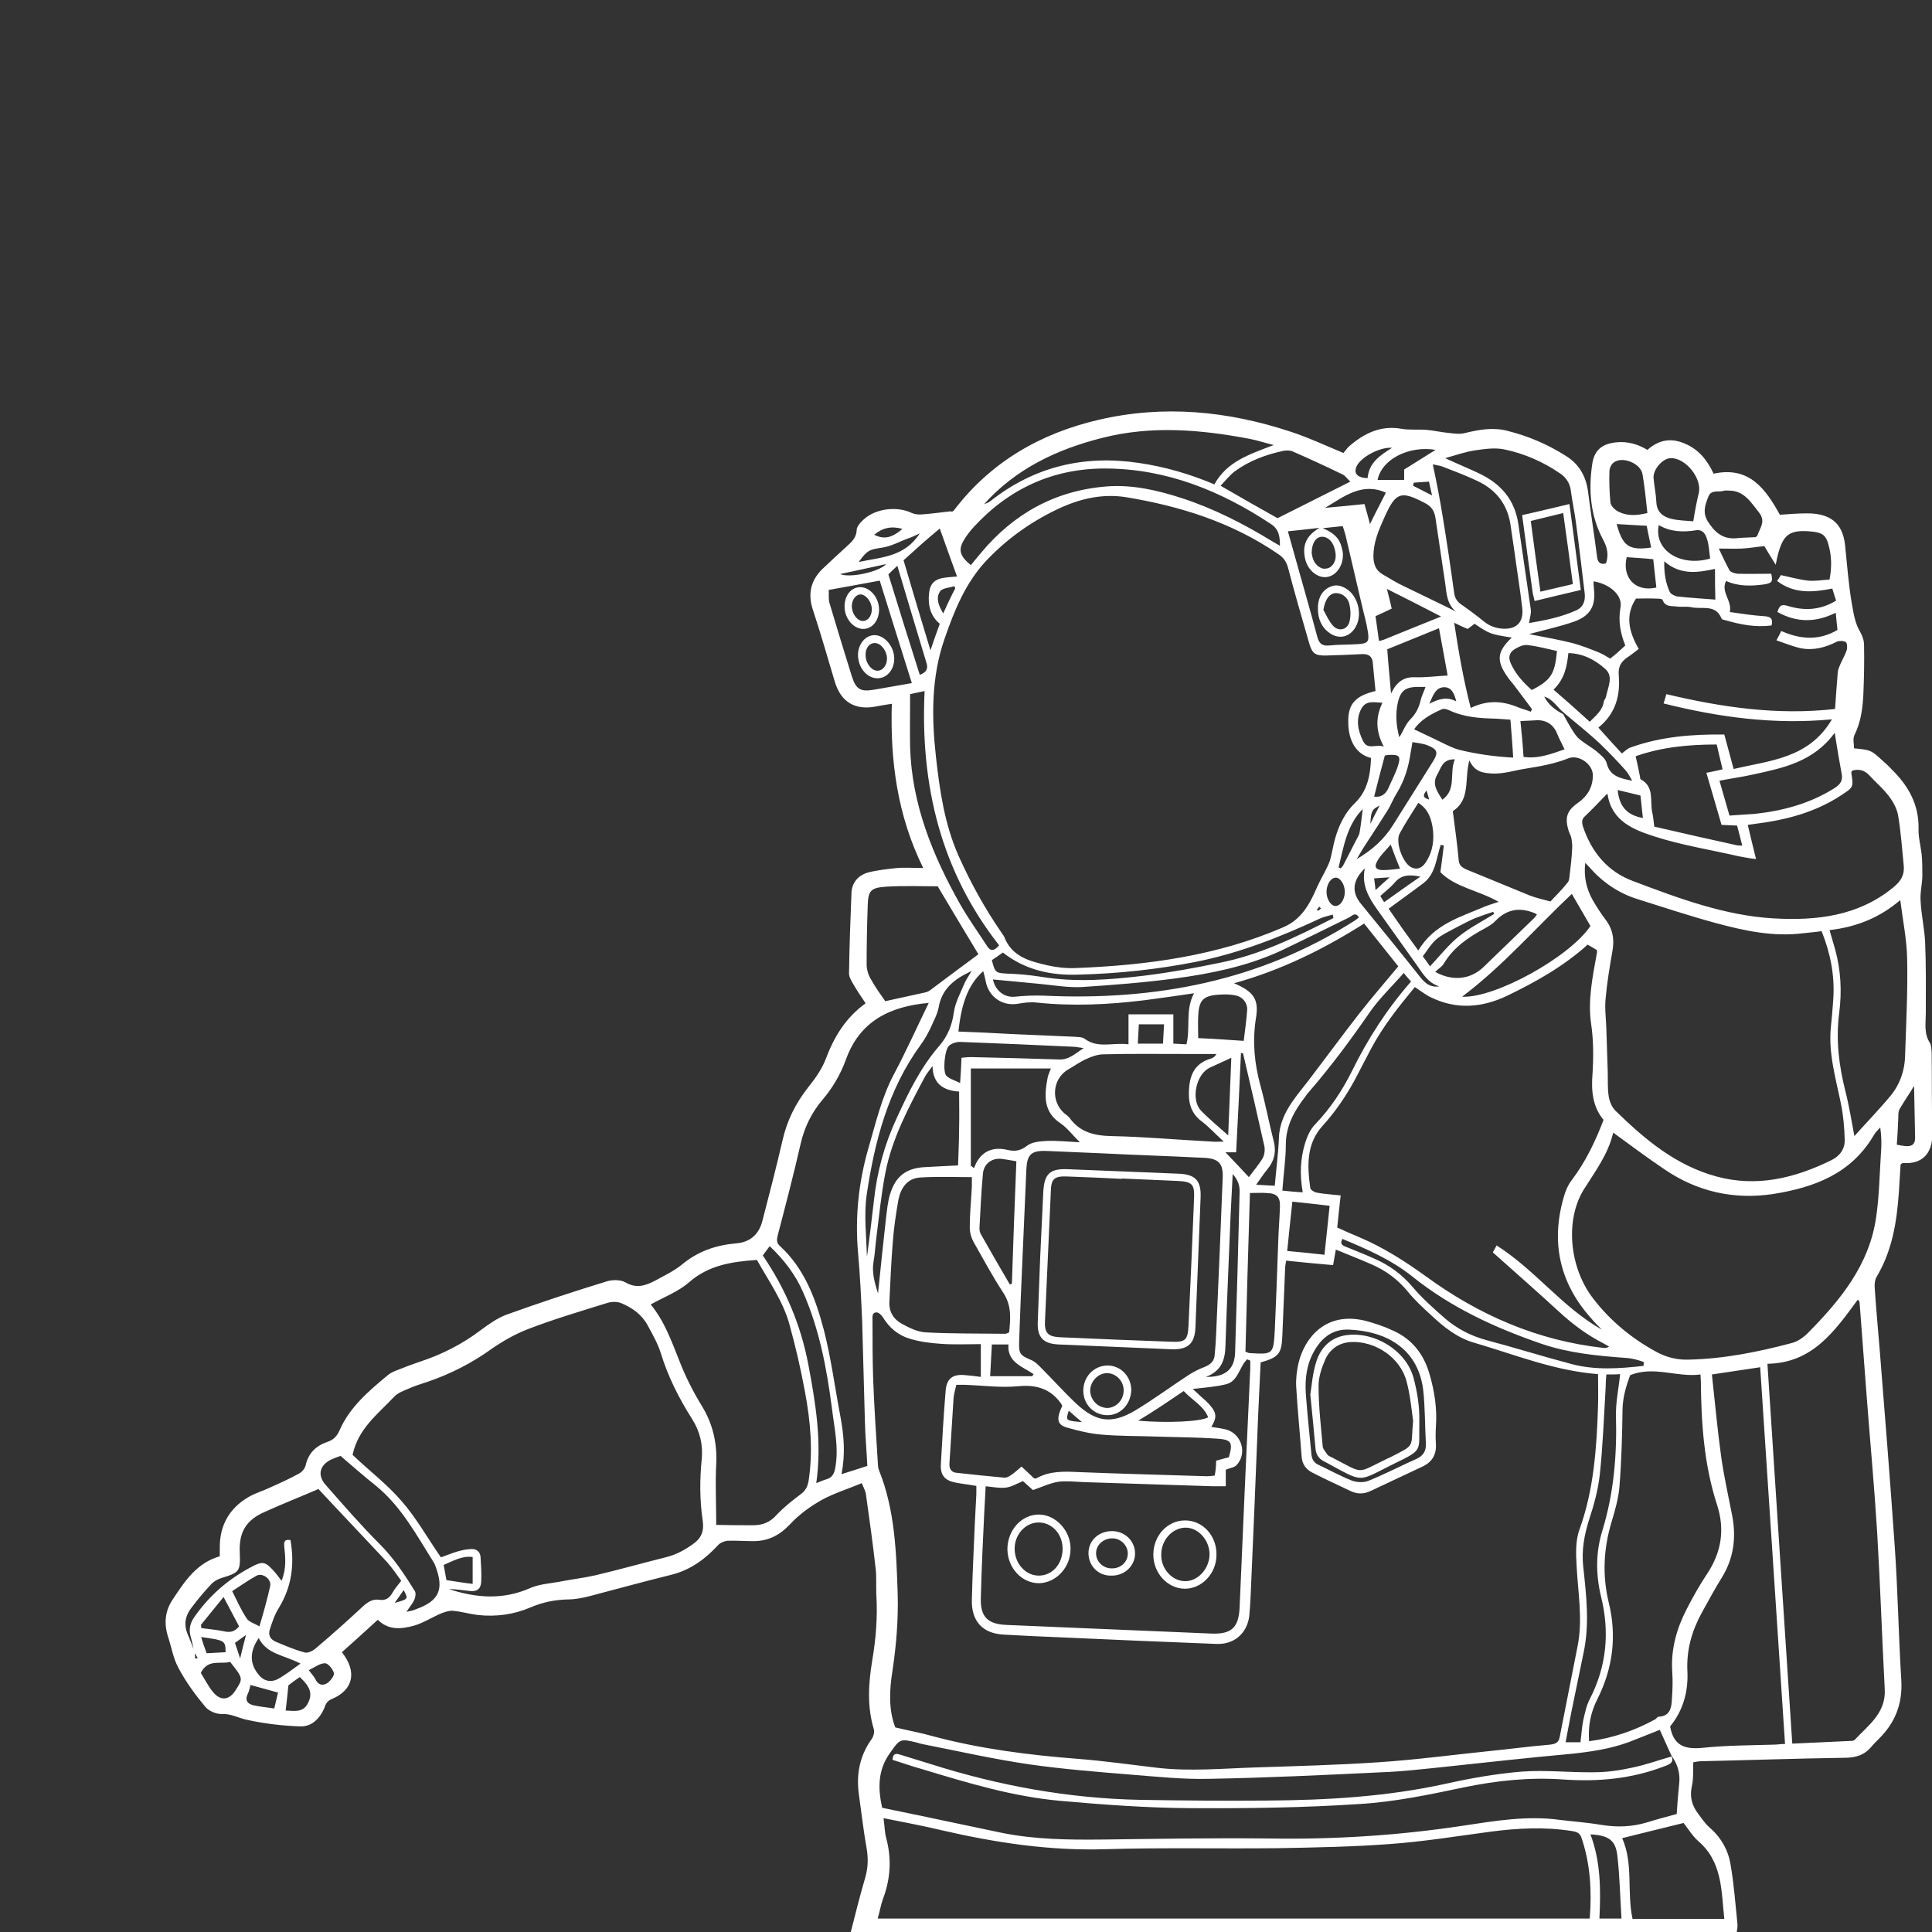 <?xml version="1.0" encoding="utf-8"?>
<!-- Generator: Adobe Illustrator 19.0.0, SVG Export Plug-In . SVG Version: 6.00 Build 0)  -->
<svg version="1.1" xmlns="http://www.w3.org/2000/svg" xmlns:xlink="http://www.w3.org/1999/xlink" x="0px" y="0px"
	 viewBox="0 0 560 560" style="enable-background:new 0 0 560 560;" xml:space="preserve">
<rect x="0" y="0" width="560" height="560" fill="#333333" stroke="none"/>
<style type="text/css">
	.st0{display:none;}
	.st1{display:inline;fill:#AA9F9F;stroke:#000000;stroke-miterlimit:10;}
	.st2{display:inline;fill:#D8D8D8;}
	.st3{fill:#FFFFFF;}
</style>
<g id="Ebene_2_1_" class="st0">
	<rect x="-54" y="-13" class="st1" width="684" height="631"/>
</g>
<g id="Ebene_1">
	<g id="Ebene_1_1_" class="st0">
		<rect id="XMLID_1_" x="-3" y="-4.3" class="st2" width="572.2" height="600.6"/>
	</g>
	<g id="Ebene_2">
		<g id="XMLID_5_">
			<path id="XMLID_375_" class="st3" d="M247.3,285.2c-0.6-1-1.3-2.2-1.2-3.3c0.1-7.7,0.4-15.3,0.7-23c0.1-3.1,2-5.2,4.8-6
				c2.7-0.7,5.6-1,8.4-1.3c2.3-0.2,4.7,0,7.6,0c-7.5-15.2-9.6-31-9.1-47.6c-1.9,0.3-3.3,0.5-4.7,0.8c-6,1.1-10-1.3-11.8-7.1
				c-2.1-7-4.1-14.1-6.4-21c-1.5-4.6-0.6-8.4,2.7-11.7c2.3-2.2,4.6-4.3,7-6.5c1.4-1.3,2.9-2.5,3-4.8c0-1,1-2.2,1.9-3
				c3.4-3.3,9.8-4.1,14.1-2c0.9,0.4,2,0.5,3,0.4c2.8-0.2,5.5-0.6,8.3-0.9c0.4,0.3,0.7-0.1,1-0.4c10.6-13.9,25-22.2,41.8-26.1
				c18.8-4.4,37.4-2.6,55.6,3.4c5.2,1.7,10.1,4,15.4,6.2c0.5-0.6,1-1.3,1.6-1.9c4.4-3.8,9.2-6.2,15.3-5.1c2.3,0.4,4.8,0.1,7.2,0.3
				c2.2,0.2,4.3,0.7,6.5,0.9c1.6,0.2,3.3,0.4,4.7,0c4.1-1,8.2-1.7,12.3-0.6c6,1.5,11.6,3.9,16.8,7.2c3.9,2.4,5.9,5.9,6.5,10.4
				c0.8,6.3,1.8,12.5,2.6,18.8c0.2,1.9,1.1,2.4,2.6,2c0.9-2.6,0.3-4.8-0.9-7c-3.6-6.8-4.2-14.2-3.1-21.7c0.6-4.2,2.9-6,7.1-6.4
				c3.1-0.3,6.1,0.5,8.9,2.2c3.3-2.9,6.8-3.6,10.9-1.8c4,1.7,6.4,4.7,8.3,8.7c10.5-2.3,15.2,4.7,19.2,11.9c2.9-0.2,5.4-0.4,7.9-0.4
				c6.6,0,10.3,2.7,11,9.2c0.6,5.7,1,11.5,2,17.2c0.5,2.8,0.9,5.5,2.4,8c0.6,1.1,1.1,2.4,1.1,3.7c0.1,4.8,0,9.6-0.2,14.4
				c-0.2,4-0.7,8-2.6,11.8c-0.5,1.1-0.1,2.6-0.1,3.8c4.9,0.5,4.9,0.5,8.3,3.6c0.9,0.8,1.8,1.6,2.6,2.5c4.8,4.7,7.9,10.1,7.8,17.1
				c-0.1,2.5,0.6,5,0.9,7.5c0.2,2.2,0.2,4.4,0.2,6.5c-0.1,2.4-0.7,4.8-0.5,7.2c0.2,3.9,1.1,7.8,1.3,11.7c0.3,6.9,0.2,13.8,0.2,20.7
				c0,2.9-0.6,5.9,1.2,8.6c0.4,0.7,0.4,1.7,0.5,2.6c0.1,7.9,0,15.8,0.2,23.6c0.1,6.3-3.4,9-8.5,8.6c-0.2,0-0.4,0.2-0.7,0.4
				c-0.2,2.6-0.3,5.3-0.5,8c-0.6,8.6-1.9,16.9-6.4,24.5c-0.6,0.9-0.7,2.3-0.6,3.4c0.4,6.2,1,12.4,1.5,18.6c1.5,18.8,3,37.5,4.3,56.3
				c0.9,12.9,1.1,25.8,1.9,38.7c0.4,6.9-1.8,12.4-6.6,17.1c-0.7,0.7-1.4,1.4-2,2.1c-2,2.5-4.6,3.3-7.8,3.3
				c-13.9,0.2-27.8,0.7-41.7,1c-0.7,0-1.5,0.2-2.2,0.3c-0.1,2.4,0.1,4.7-0.4,6.9c-0.7,3.1,0,5.6,1.8,8c1,1.3,1.9,2.7,3.1,3.8
				c3.4,2.9,5.6,6.6,6.3,10.9c1,5.7,1.4,11.5,2,17.2c0.1,0.8-0.1,1.7-0.2,2.4c-85.7,0-171.1,0-256.8,0c1.4-5.5,2.7-10.7,4.2-15.8
				c0.8-2.8,0.9-5.5,0.4-8.4c-0.9-5.1-1.5-10.2-2.2-15.3c-0.9-6,0.1-11.5,3.7-16.5c0.5-0.7,0.8-1.9,0.6-2.7
				c-2-6.6-1.6-13.2-0.5-19.9c1.1-6.4,1.6-12.8,1.2-19.3c-0.1-2.5,0.1-5.1-0.2-7.5c-0.8-7.2-1.8-14.3-2.8-21.4c-0.1-1-0.7-2-1.2-3.3
				c-4.1,1.7-8,2.9-11.5,4.8c-3.4,1.9-6.7,4.3-9.3,7.1c-3.1,3.3-6.5,5-11,4.9c-2.4,0-4.8-0.2-7.2-0.1c-0.9,0.1-2.1,0.6-2.7,1.3
				c-3.7,4-7.9,7.1-13.3,8.5c-8.1,2-16.1,4.2-24.1,6.3c-2,0.5-4.1,0.9-6.1,0.9c-3.8,0.1-7.3,0.8-10.8,2.3
				c-4.9,2.1-10.1,2.8-15.4,2.2c-2.4-0.3-4.7-1-7.1-1.2c-1.1-0.1-2.2,0.3-3.3,0.7c-2.7,1.1-5.2,2.8-8,3.6c-3.6,1-7.4,1.4-10.5-1.7
				c-3.5,3.2-6.9,6.3-10.4,9.4c4.5,5.7,3.3,11-3,13.6c-1.4,0.6-1.7,1.5-2.1,2.6c-1.4,3.2-3.8,5.5-7.2,5.3
				c-5.1-0.2-10.2-0.8-15.2-1.9c-2.4-0.5-4.6-1.8-7.3-1.7c-1.6,0.1-3.9-0.9-4.9-2.2c-2.9-3.5-5.6-7.2-7.7-11.2c-1.5-2.7-2-6-3-9
				c-1.2-3.8-0.9-7.4,1.3-10.7c3.5-5.3,7-10.7,13.7-12.6c0-1,0-1.8,0-2.7c0-6.3,2.8-11.2,8.2-14.4c2-1.2,4.2-1.8,6.3-2.8
				c2.9-1.3,5.8-2.6,8.5-4.1c0.9-0.5,1.7-1.5,1.9-2.4c0.8-3.6,3.1-5.7,6.4-6.8c1.8-0.6,2.8-1.8,3.5-3.5c3-6.7,8.5-11.3,13.9-15.8
				c1.2-1,2.9-1.5,4.4-2.1c1.6-0.7,3.3-1.2,4.9-1.8c6.4-2.1,12.3-5.1,17.7-9.2c2.3-1.7,4.7-3.4,7.3-4.4c9.7-3.5,19.4-6.7,29.2-9.7
				c1.6-0.5,4-0.5,5.4,0.3c3.2,1.9,5.9,0.9,8.6-0.5c2.7-1.5,5.5-2.8,7.8-4.7c4.6-3.8,9.8-5.6,15.6-6.1c4.1-0.3,6.7-2.6,7.7-6.6
				c2-7.7,4-15.4,5.8-23.2c1.3-5.8,3.8-10.8,7.5-15.5c2-2.5,4-5.3,5.1-8.3c2.4-6.3,5.7-11.8,11.5-16
				C249.6,288.9,248.4,287.1,247.3,285.2z M282.8,148.3c0.2-0.3,0.5-0.5,0.7-0.8c0.2-0.2,0.5-0.4,0.7-0.5c0.2-0.2,0.4-0.5,0.6-0.7
				c0.7-0.3,1.6-0.5,2.2-1c12.8-10.1,27.2-13.5,43.2-11.1c7.5,1.1,14.7,3.2,21.8,6.2c3.6-6.6,10.1-8.7,17.2-11.4
				c-2.8-0.7-4.9-1.4-7-1.8c-14.2-2.7-28.5-3.9-42.6-0.3c-13.2,3.3-25.3,9-34.6,19.5c-0.2,0.2-0.4,0.5-0.6,0.7s-0.5,0.4-0.7,0.5
				C283.3,147.9,283.1,148.2,282.8,148.3C282.8,148.4,282.8,148.4,282.8,148.3z M423.8,177.9c-0.5-0.2-1-0.3-1.6-0.5
				c-2.8-2.1-2.9-5.3-3.3-8.3c-0.9-6.3-1.9-12.5-2.8-18.8c-0.3-2.1-1.1-3.5-3.1-4.5c-6.9-3.6-8.4-3.2-11.6,3.9
				c-1.7,3.8-3.4,7.5-3.3,11.9c0.1,2.2,0.8,3.8,2.7,4.9c2.1,1.2,4.1,2.5,6.3,3.5c5.1,2.5,10.2,4.9,15.2,7.4
				C422.7,177.5,423.2,177.7,423.8,177.9C423.7,177.8,423.7,177.9,423.8,177.9z M414.6,232.4c-0.1-0.2-0.2-0.3-0.3-0.5
				c-0.2-0.8-0.5-1.6-0.8-2.8c-1.7,2.1-0.2,2.3,0.9,2.7C414.5,232.1,414.5,232.2,414.6,232.4z M388,251.4c0.2,0.1,0.4,0.2,0.6,0.3
				c0.3-0.3,0.6-0.6,0.8-1c1.2-2.4,2.5-4.8,3.7-7.2c0.4-0.8,0.9-1.5,1-2.3c0.4-2.2,0.6-4.5,0.9-6.7c0.1,0,0.1-0.1,0.2-0.1h-0.1
				C390.4,239.1,389.5,245.3,388,251.4z M64.7,472.8c1.7,0.4,3.2,0.4,4.6-1.4c-1.4-2.6-2.8-5.3-4.5-8.5c-2.3,2.8-4.4,5.4-6.5,8
				c-0.1,0.2,0,0.6,0.1,0.9c-0.1,0-0.1,0.1-0.2,0.1h0.1C60.5,472.2,62.7,472.4,64.7,472.8z M447.6,201.9c1.2,2.4,3.2,3.9,5.5,5.1
				c0.9,1.6,1.7,3.2,2.7,4.7c0.6,1,1.3,2,2.2,2.7c1.5,1.2,3.3,2.2,4.8,3.4c1.1,1,2.6,2.1,2.9,3.4c0.9,3.8,3.9,4.4,7.4,5.1
				c-0.6-1-1.1-2.1-1.9-3c-2.4-2.7-4.9-5.3-7.5-7.8c-3.3-3.1-6.9-5.9-10.4-8.9C451.4,205.1,450.2,202.7,447.6,201.9z M550.6,321.5
				c-0.5,0.9-0.3,2.1-0.4,3.2c-0.1,2.3-0.2,4.6-0.4,7.1c0.9,0.2,1.7,0.3,2.5,0.4c1.9,0.2,2.9-0.6,2.8-2.6c-0.1-5-0.2-10-0.3-15
				l0.1-0.1v0.1C553.5,317,551.9,319.2,550.6,321.5z M403.8,239.1c3.8-6.1,7.7-12.2,11.5-18.3c1.7-2.7,1.4-3.6-1.6-4.8
				c-1.3-0.5-2.7-0.6-4.3-0.9c-0.2,1.2-0.3,2-0.5,2.9c-0.6,4.3-1.8,8.3-4.1,12c-1,1.6-1.6,3.3-2.6,4.9c-2,3.2-4.1,6.4-6.2,9.6
				c-1,1.5-1.9,3.1-2.8,4.6c-0.2,0.1-0.3,0.2-0.5,0.3c0.1-0.1,0.3-0.2,0.4-0.3C397.6,246.5,401.2,243.3,403.8,239.1z M465.5,202
				c0.5-2.7,2.3-5.9-0.2-8.1c-2.9-2.6-6.4-4.5-10.7-4.6c-0.4,3.9-1.1,7.5-4.3,10.6c3.6,3.1,7,6.1,10.5,9.3c1.9-1.9,3.8-3.4,4.1-6
				v0.1C465.1,202.7,465.4,202.4,465.5,202z M272.1,291.9c-0.4,2.1-1.5,4.1-2.4,6.1c-0.8,1.7-1.7,3.3-2.8,4.8
				c-9.5,13-13.4,28.1-15.7,43.6c-0.8,5.8-0.1,11.9,0.1,17.9c0.7-5.4,1.4-10.8,2-16.2c0.9-8.5,3.1-16.5,6.7-24.2
				c3.4-7.4,6.9-14.6,12.3-20.8c2.4-2.8,3.7-6,4.2-9.8c0.4-2.7,1.8-5.3,2.9-7.9c0.5-1.2,1.2-2.3,1.9-3.4c0.1-0.2,0.2-0.4,0.4-0.6
				c-0.2,0.1-0.4,0.2-0.6,0.3C276.5,283.9,273,286.7,272.1,291.9z M56.6,480.8c0.2-0.1,0.5-0.1,0.7-0.2c-0.3-0.6-0.7-1.1-1-1.7
				c-0.3-1.5-0.6-3-1-4.4c-0.6-2-0.3-3.8,0.9-5.6c4.2-6.1,9.5-10.8,15.9-14.3c4.2-2.3,4.7-2.2,7.9,1.5c0.5,0.6,0.9,1.2,1.6,2.1
				c1.5-3.6,1.1-6.8,0.8-9.9c-0.1-1.3-0.1-2.2,1.8-1.9c1.2,7,0.4,13.5-3.4,19.7c-1.2,1.9-1.9,4.1-2.6,6.2c-0.5,1.6,0.1,2.8,1.6,3.5
				c2.8,1.2,5.6,2.4,8.6,3.2c0.9,0.2,2.3-0.5,3.1-1.2c4.6-3.9,9.1-7.9,13.5-12c1.4-1.3,2.9-2.4,4.9-2.1c1.9,0.3,3-0.5,3.9-2.1
				c0.6-1.1,1.5-2.1,2.5-3.4c-1.3-1.8-2.6-3.7-4.1-5.4c-6.7-7.2-13.5-14.3-19.9-21.2c-5.1,2.2-10.4,4.3-15.5,6.6
				c-5.5,2.4-7.6,5.9-7.3,11.9c0.2,5.3-0.1,5.7-5,7.2c-1.1,0.3-2.3,0.9-3.1,1.7c-2.1,2.2-4.1,4.6-5.9,7c-1.8,2.3-2.3,4.9-1.1,7.7
				c0.7,1.6,1.3,3.3,2,5C56.5,479.5,56.5,480.2,56.6,480.8z M484.6,509.1c-1.2-2.5-2.3-5.1-3.5-7.7c-3.3,1.3-6.2,2.5-9.1,3.6
				c-5.5,2-11.2,2.8-17,3.4c-12.3,1.1-24.6,2.5-36.9,3.8c-5.9,0.6-11.8,1.3-17.6,1.5c-16.6,0.8-33.2,1.6-49.9,1.9
				c-7.5,0.2-15.1-0.6-22.6-1.2c-9.9-0.8-19.9-1.6-29.7-3c-10.3-1.5-20.4-3.8-30.6-5.8c-0.6-0.1-1.3-0.3-1.9-0.5
				c-5-1.2-4.9-1.1-7.9,3.1c-3.4,4.8-3.5,10-2.2,15.8c3.8,0.8,7.7,1.6,11.6,2.4c7.6,1.6,15.2,3.2,22.8,4.8c9.7,2,19.6,2.1,29.4,2
				c16.2-0.2,32.4-0.5,48.6-0.3c18.8,0.3,37.4-0.9,55.9-3.7c9.3-1.4,18.6-3,28.1-1.7c4.1,0.5,8.3,0.8,12.4,1.5
				c4.4,0.7,8.7,0.5,13-0.8c2.9-0.9,5.9-1.7,8.5-2.4c0.2-3,0.4-5.8,0.7-8.6c0.4-3.1-0.4-5.8-2.2-8.3L484.6,509.1z M427.3,389.2
				c-4.9-1.4-8.9-4.6-12.6-8.1c-2.3-2.1-4.7-4.3-6.7-6.8c-2.9-3.5-6.3-6-10.4-7.8c-3.4-1.5-6.8-2.8-10.4-4.3
				c-0.3,1.6-0.5,2.9-0.8,4.5c-4.5-0.4-9-0.8-13.6-1.3c-0.1,0.8-0.3,1.5-0.3,2.2c-0.3,6.5-0.5,12.9-0.8,19.4c-0.2,5.4-1,6.4-6.3,7.9
				c-0.2,4.9-0.5,9.9-0.7,14.9c-0.7,17.6-1.4,35.2-2.2,52.8c-0.1,2-0.2,3.9-0.4,5.9c-0.7,5-4.4,8.2-9.5,8c-15-0.6-30-1.2-44.9-1.9
				c-5.6-0.2-11.1-0.5-16.7-0.8c-6.2-0.3-9.5-3.9-9.3-10.2c0.1-4.6,0.3-9.2,0.5-13.8c0.2-5.6,0.5-11.1,0.8-16.7c0-0.7,0-1.5,0-2.4
				c-2.2-0.4-4.2-0.6-6.2-1c-2.9-0.6-4.2-2.1-4.1-5c0.4-7.2,0.8-14.4,1.4-21.6c0.3-3.6,2.1-4.9,5.8-4.5c1.4,0.1,2.8,0.3,4.4,0.5
				c0-3.2,0-6.1,0-9.5c-3.9,0-7.9,0.2-11.7-0.1c-3-0.2-6.1-0.6-9-1.5c-3.3-1-5.9-3.2-7.7-6.2c-0.4-0.6-1.2-1.4-1.8-1.4
				c-1.4,0-1.2,1.3-1.2,2.2c0,5.8,0,11.6,0.2,17.4c0.3,7.8,0.8,15.5,1.3,23.3c0.1,1,0,2,0.4,2.9c4.6,11.5,5,23.6,5.4,35.8
				c0.2,7.5-0.4,14.8-1.5,22.2c-0.9,5.6-1.2,11.3,0.8,16.5c3.7,0.9,7.2,1.5,10.7,2.5c13.8,3.7,27.9,5.5,42.1,6.6
				c7.7,0.6,15.4,1.7,23.1,2.6c9.5,1.1,19,0.2,28.5-0.1c11.9-0.4,23.9-0.7,35.7-1.5c10.6-0.7,21.1-2.1,31.7-3.2
				c6-0.6,12-1.4,17.9-1.9c1.6-0.2,2.6-0.5,2.9-2.3c1.7-8.8,3.5-17.6,5.2-26.4c1.5-7.7,0.1-15.3-0.3-22.9c-0.2-3.5-0.4-7.4,0.8-10.7
				c4.2-11.6,5-23.7,5.4-35.9c0.1-2.9,0-5.9,0-9.2C450.4,397.3,439,392.6,427.3,389.2z M390.8,209.3c-0.1-5.2,2-7.6,7.9-9
				c-0.3-2.7-0.5-5.5-0.8-8.3c-0.2-1.9-1.4-2.5-3.2-2.4c-3.4,0.2-6.8,0.3-10.2,0.4c-3.4,0.1-4.2-0.6-5.1-3.8
				c-2.1-7.3-4.2-14.5-6.1-21.8c-0.5-1.7-1.3-2.8-2.8-3.8c-13.4-9.2-28.4-13.9-44.2-16.5c-6.5-1-12.6,0.3-18.5,2.9
				c-8.4,3.8-15.8,9-22.1,15.7c-5.9,6.4-9.1,14.3-11.9,22.4c-3.9,11.2-3.8,22.8-2.5,34.4c1.1,9.8,2.5,19.5,6.6,28.7
				c3.5,7.8,7.6,15.2,12.5,22.3c0.2,0.4,0.6,0.7,0.7,1.1c2.2,5.7,7.3,7,12.5,8.2c2.6,0.6,5.4,0.9,8.1,0.8c20.7-0.8,41-3.5,60.2-11.8
				c5.2-2.2,7.6-6.5,9.7-11.3c0.7-1.6,1.5-3.1,2.3-4.6c0.6-1.2,1.2-2.3,1.6-3.5c0.6-2.1,0.9-4.3,1.5-6.4c1.1-3.8,2.8-7.4,5.7-10.2
				c3.7-3.6,4.5-8.1,4.7-13.1C393.2,218.7,390.8,214.8,390.8,209.3z M387.6,355.8c2.2,1,4.4,2,6.6,2.9c6.8,2.9,12.9,6.8,18.9,11.1
				c15.4,11.3,32.5,18.8,51.7,20.9c0.5,0.1,1,0,1.6-0.4c-0.5-0.3-1.1-0.6-1.6-0.9c-4.7-2.4-8.9-5.5-12.8-9.1
				c-6.3-5.8-12.7-11.4-19.3-17.3c0.2-0.4,0.6-1.1,1.1-2c11.2,7.1,19,17.9,30.5,24.4c-1.1-1.1-2.2-2.2-3.2-3.4
				c-9-10.1-11.6-21.8-7.9-34.8c0.5-1.9,1.3-3.8,2.5-5.3c3.9-5.2,6.7-11,9.1-17.3c-3.2-3.8-3.6-8.5-3.2-13.4
				c0.3-4.8,0.3-9.6-0.4-14.4c-1-6.8,0.4-13.5,1.6-20.2c0.1-0.3,0.1-0.6,0.1-1.2c-0.9-0.5-1.8-1.1-2.7-1.6c-7,6.3-15,10.8-23.3,14.8
				c-7.3,3.5-14.7,4.1-22.1,0.5c-1.5-0.7-2.9-1.8-4.7-3c-4.6,5.6-9.2,11.3-12.7,17.9c-1.6,3-3.1,6-4.7,9c-2.6,4.8-5.7,9.3-9.4,13.4
				c-4.7,5.2-4.4,11.6-3.5,18c0.1,0.5,1.2,1.2,1.9,1.3c2.1,0.4,4.3,0.5,6.9,0.8C388.2,350,387.9,352.8,387.6,355.8z M116.4,435.1
				c4.3,4.9,7.5,10.7,11.4,16.3c1.5-0.5,3.1-1.2,4.8-1.7c1.4-0.4,2.8-0.7,4.2-0.7c1.5,0,2.4,0.9,2.5,2.4c0.1,2.2,0.3,4.4,0.2,6.6
				c0,2.6-1.2,3.5-3.8,3.1c-1.9-0.2-3.7-0.5-5.6-0.5c7.9,2.6,15.7,3.2,23.6-0.3c2.5-1.1,5.5-1.3,8.3-1.8c3.5-0.7,7.1-1.1,10.6-1.9
				c6.8-1.6,13.5-3.5,20.3-5.2c2.9-0.7,5.4-2,7.9-3.8c2.5-1.7,3.3-3.8,2.9-6.7c-0.9-6-0.9-12-0.3-18c0.4-4.1-0.5-8-2.8-11.6
				c-3.8-6-7-12.3-9.1-19.2c-0.9-2.8-2.4-5.4-3.8-8c-1.7-3.1-4.5-5.1-7.7-6.4c-1.2-0.5-2.9-0.4-4.1,0c-7.7,2.4-15.5,4.7-23,7.6
				c-3.6,1.4-7.1,3.4-10.3,5.6c-5.8,4.2-12.1,7.4-18.9,9.7c-1.9,0.6-3.7,1.2-5.5,2c-1.4,0.6-3,1.2-4,2.3c-4.7,5-10.4,9.2-12,16.8
				C106.9,426.2,112.2,430.2,116.4,435.1z M522.7,270.5c-8.7,1.1-17-0.7-25.2-2.9c-7.7-2.1-15.3-4.6-22.9-7
				c-5.4-1.7-10-4.8-13.8-9.1c-0.3-0.4-0.7-0.7-1.3-1.4c-0.5,4.2,0.4,7.6,2.1,10.7c1.1,1.9,2.3,3.8,3.6,5.5c2.2,2.8,2.8,5.8,2.2,9.2
				c-0.8,4.6-1.6,9.3-2,13.9c-0.3,2.8,0.1,5.7,0.2,8.5c0.1,4.1,0.3,8.3,0.4,12.4c0.1,2.5-0.1,5,0.3,7.5c0.2,1.4,0.9,3.1,1.9,4.1
				c8.5,8.3,17.5,15.9,29.3,19.1c11.7,3.2,22.7,0.5,33.3-4.7c2.5-1.2,4-3.3,3.9-6c-0.1-3.5-0.4-7-1.1-10.4
				c-1.5-7.4-3.7-14.7-2.9-22.3c0.3-2.7,0.5-5.4,0.7-8.2c0.4-6.7-0.8-13-3.4-19.5C526,270.2,524.3,270.3,522.7,270.5z M458.4,532.7
				c-0.5-1.6-1.7-1.8-3-2c-7.8-1.2-15.5-0.8-23.2,0.2c-9.8,1.3-19.5,2.9-29.3,3.6c-10.7,0.8-21.4,1-32.1,1.2
				c-16.8,0.2-33.7-0.2-50.5,0.3c-16.1,0.5-31.8-1.9-47.4-5.5c-5.4-1.3-10.9-2.3-16.8-3.5c0.3,2.1,0.3,4.1,0.8,5.9
				c1.6,6,1.2,11.8-1,17.6c-0.6,1.7-0.9,3.6-1.5,5.6c68.8,0,137.4,0,206.4,0C461.4,548.1,461,540.3,458.4,532.7z M459,344.9
				c-5.4,8.9-4.1,22.6,2.8,31.5c5,6.5,11.2,11.6,18.4,15.5c2.8,1.5,5.9,2.3,9.1,2.2c10.2-0.2,20.2-2.2,30-4.8
				c1.7-0.4,3.4-1.6,4.7-2.9c9.4-9.5,17.8-19.7,19.8-33.5c0.9-6.1,1-12.4,1.4-18.6c0.2-2.4,0.2-4.8-0.2-7.5
				c-0.7,0.8-1.4,1.4-1.9,2.3c-6.6,11.2-17.3,15.1-29.2,17c-11.4,1.7-22-0.7-31.5-7.2c-4.9-3.3-9.6-6.8-14.8-10.6
				C466.1,334.7,462.3,339.6,459,344.9z M519.5,505.4c5.9-0.3,11.5-0.5,17.2-0.8c0.3,0,0.7-0.1,0.9-0.3c4-4.3,9.1-7.8,8.7-14.7
				c-0.8-15.2-1.3-30.4-2.2-45.5c-0.8-13-2-25.9-3-38.9c-0.7-9.3-1.4-18.5-2.1-27.8c0-0.2-0.2-0.3-0.5-0.7
				c-6.7,9.1-13.1,18.4-26.2,18.6C514.7,432.4,517.1,468.7,519.5,505.4z M500.2,179.8c-0.4-0.1-1.1-0.2-1.2-0.5
				c-1.7-4.3-5.7-2.6-8.8-3.3c-1.4-0.3-2.9,0-4.2-0.2c-1.5-0.2-3.3,0.2-4.1-1.9c-0.1-0.4-1.4-0.4-2.1-0.4c-1.8-0.1-3.7,0-5.6,0
				c-3.2,4.8-2.1,9.6,0.8,14.6c-1.1,0.8-2,1.6-3.1,2.3c-1.9,1.3-2.9,2.6-2.7,5.3c0.5,5.7-0.8,11.1-5.9,15.2c2.3,2.6,4.6,5.1,6.8,7.5
				c0.9-0.7,1.7-1.5,2.7-1.8c8.7-3.1,17.7-3.8,27-3.7c0.9,3.2,1.7,6.4,2.7,10c10.5-2.5,21.8-3,28.5-14.4
				c-16.8,1.6-32.8-0.6-48.8-4.6c0.3-1,0.5-1.6,0.8-2.7c16,3.8,32.1,6.2,48.9,4.3c0.2-3.2,0.5-7,0.8-10.8c0.1-0.7,0.4-1.4,0.7-2.1
				c0.6-1.4,1.4-2.7,1.9-4.2c0.2-0.7,0.1-2.1-0.3-2.3c-0.7-0.4-1.9-0.4-2.6-0.1c-3.3,1.7-6.8,2.6-10.4,1.9c-2.3-0.5-4.5-1.4-7.1-2.3
				c0.6-1.1,1-1.8,1.4-2.7c5.5,2.4,10.8,2.9,16.3-0.3c-0.2-1.6-0.3-3.1-0.5-5c-5.8,2.9-11.3,2.9-16.9-0.2c0.5-1.6,0.9-2.4,2.9-1.8
				c4.8,1.5,9.5,1.3,14.1-1.5c-0.4-1.2-0.7-2.3-1.1-3.5c-5.6,1.1-11,1.6-16-2.2c0.5-0.7,0.9-1.4,1.1-1.7c2.8,0.6,5.3,1.3,7.9,1.6
				c2,0.2,4.1-0.2,6.2-0.3c0.7-3.7,0.6-6.9-0.3-10.1c-0.7-2.7-1.8-3.5-4.6-3.8c-6.7-0.7-8.6,0.7-10.2,7.2c-0.1,0.6-0.3,1.2-0.5,2.4
				c-1.3-2.1-2.3-3.7-3.3-5.4c-2.2,0.2-4.4,0.6-6.5,0.7c-2,0.1-4.1,0-6.7,0c1,2.1,2,4.3,3.1,6.3c0.4,0.6,1.5,0.9,2.3,1
				c3.2,0.1,6.5,0,9.8,0c0.5,2.3,0.3,2.7-2.1,3.1c-3.7,0.5-7.4,0.6-11-1c-1.6,3.3,1.8,5.6,1.1,9c3.5,0.5,6.7,1,9.9,1.2
				c1.8,0.1,2.7,0.6,2.2,2.7C508.7,181.9,504.4,181,500.2,179.8z M355.5,401.2c-3.1,0.8-6.4,1-9.8,1.4c0.7,0.6,1.5,1.3,2.3,2.1
				c1,0.9,2,1.7,2.8,2.7c1.9,2.2,1.9,3.6,0.3,6.2c1.4,0.2,2.8,0.4,4.1,0.7c4.6,1.1,6.5,6.9,3.2,10.4c-0.7,0.7-1.9,0.8-3.1,1.3
				c0,1.4,0,2.9,0,4.8c-1.3,0-2.5,0-3.7,0c-12.5-0.4-24.9-0.8-37.4-1.2c-2.5-0.1-5.1-0.4-7.5-0.1c-2.4,0.4-4.7,1.5-7.3,2.4
				c-1-0.9-2-1.8-2.9-2.6c-1.7,0.7-3.3,1.7-5,1.9c-1.8,0.2-3.7-0.2-5.8-0.4c-0.1,2.6-0.3,5-0.4,7.4c-0.4,8.3-0.8,16.6-1,24.9
				c-0.2,5.6,2,7.7,7.6,7.9c19.8,0.8,39.6,1.7,59.3,2.5c5.7,0.2,7.8-1.7,8.1-7.4c1-23.2,2-46.3,3.1-69.5c0-0.7,0-1.5,0-2.2
				c-0.3-0.1-0.6-0.3-0.9-0.4C359.2,396.2,358.9,400.3,355.5,401.2z M479.7,498.4c0.4-0.2,0.6-0.7,1-0.8c3.3-0.1,3.8-2.5,3.9-5
				c0.2-2.7,0.3-5.5,0.1-8.2c-0.4-6.4,1.3-12.4,4.2-18c1.8-3.5,3.7-6.9,5.9-10.2c4.2-6.3,5.2-12.9,2.9-20
				c-3.8-11.7-4.6-23.8-4.7-35.9c0-0.5-0.1-1-0.1-1.9c-6.9,0.9-13.5-2.6-20.4,0.2c-1.1,3-2.1,6.2-2.2,9.8
				c-0.1,7.5-0.3,15.1-0.9,22.6c-0.3,3.4-1.3,6.9-2.3,10.2c-2.3,7.7-2.7,15.4-0.8,23.3c2.4,9.7,1.2,19.1-3.3,28
				c-2,4-2.7,7.8-2.4,12.2C467.6,503.8,473.8,501.6,479.7,498.4z M218.3,442.1c2.8,0,5-0.9,6.9-3.1c2.1-2.2,4.5-4.1,6.9-5.9
				c1.5-1.1,2-2.3,2.3-4c1.3-8.7,0.5-17.3-1.1-25.8c-1.2-6.5-2.7-13-4.5-19.5c-1.9-6.8-6-12.5-9.4-18.6c-7.3,0.5-14,1.5-19.7,6.5
				c-3.1,2.7-7.3,4.3-11.1,6.4c3.9,4.7,6,10.5,8.3,16.3c1.7,4.4,3.9,8.8,6.4,12.9c3.3,5.3,4.6,10.9,4.3,17.1c-0.3,5.7,0,11.5,0,17.6
				C211.8,442.1,215,442.1,218.3,442.1z M504,248.2c-8.2-1.9-16.6-3.2-24.6-5.8c-5.9-1.9-12.2-4.4-13.4-12c0-0.2-0.3-0.3-0.2-0.3
				c-2.1,2.2-4.2,4.4-6.4,6.5c-1,0.9-0.9,1.8-0.6,2.9c2.5,7.5,7.2,13.2,14.6,15.9c13.2,5,26.6,10,40.7,10.8
				c12.3,0.7,24.5-0.6,34.7-9c2.2-1.8,3.3-3.6,3-6.4c-0.5-4.8-0.8-9.6-1.6-14.3c-0.3-2-1.4-4-2.6-5.6c-1.7-2.3-3.9-4.1-5.8-6.2
				c-1.4-1.5-3.1-1.9-5-1.3c-0.1,0.3-0.2,0.5-0.2,0.6c0.7,4.2,0.6,4.2-2.9,6.5c-7.6,5-16.1,7.2-25,8.3c-0.6,0.1-1.3,0.2-2.1,0.3
				c0.8,3.3,1.5,6.4,2.4,9.9C507.1,248.8,505.6,248.5,504,248.2z M493.7,506.6c6.7-0.7,13.5-0.7,20.3-0.9c1.1,0,2.1-0.2,3.4-0.2
				c-2.4-36.5-4.8-72.7-7.2-109.2c-4.7,0.7-9.2,1.4-14,2.1c0.9,8.1,1.6,16,2.7,23.9c0.8,5.7,2.1,11.4,3.2,17.1
				c1.2,6.4,0.4,12.4-3.1,18c-2,3.2-3.8,6.6-5.7,10c-2.9,5.3-4.5,10.8-4.2,17c0.3,6-1.3,11.5-5,16
				C485.1,506.3,488.7,507.1,493.7,506.6z M245.2,307.1c-1.6,4.4-3.9,8.3-6.9,11.8c-3.1,3.7-5.1,7.8-6.2,12.5
				c-2,8.8-4.3,17.6-6.6,26.4c-0.3,1.2-0.6,2.3,0.5,3.3c7.2,6.6,10.4,15.3,12.8,24.4c2.1,8.2,3.2,16.7,4.8,25.1
				c1,5.4,1.5,10.8,0.3,16.7c2.8-0.9,5.1-1.6,7.5-2.4c-0.2-4.3-0.6-8.6-0.7-12.8c-0.3-9.7-0.5-19.5-0.8-29.2
				c-0.3-6.7-0.6-13.3-1.2-19.9c-0.9-10.4,0.2-20.6,3.1-30.5c2.1-7.2,3.8-14.6,7.4-21.3c3.5-6.6,6.6-13.5,10-20.5
				C257.9,291.7,249.2,296,245.2,307.1z M295.4,388.8c-0.1,3.7,0.2,4,3.7,5.5c0.9,0.4,1.7,1.2,2.5,2c3.5,3.5,6.8,7.2,10.3,10.5
				c5.8,5.4,10.3,6.1,17.2,2c5.3-3.2,10.3-6.9,15.5-10.3c1.4-0.9,3-1.7,4.6-2.3c1.7-0.7,2.8-1.7,2.9-3.6c0.2-2,0.3-3.9,0.4-5.9
				c0.7-15.1,1.3-30.1,1.9-45.2c0.2-4.2-1.1-5.7-5.4-5.9c-9.8-0.5-19.7-0.8-29.5-1.3c-5.5-0.2-10.9-0.5-16.4-0.7
				c-4.2-0.1-5.4,1.1-5.6,5.3c-0.4,8.4-0.7,16.8-1.1,25.2l0,0C296,372.4,295.7,380.6,295.4,388.8z M352.5,423.4
				c1.3-0.4,2.5-0.7,3.7-1c1.2-4.3,0.8-5.1-3.4-5.4c-5.8-0.4-11.6-0.4-17.4-0.6c-5.5-0.2-10.9-0.1-16.4-0.6c-3.3-0.3-6.5-1.1-9.7-2
				c-2.9-0.8-3.2-2.5-1.4-6.3c-0.1-0.2-0.2-0.4-0.3-0.6c-3-4.3-7.1-5.6-12.4-5.1c-5.1,0.5-10.2-0.2-15.4-0.4c-0.8,0-1.5,0-2.6,0
				c-0.3,1.3-0.7,2.6-0.8,3.8c-0.4,6.3-0.8,12.7-1.2,19c-0.1,1.6,0.6,2.6,2.1,2.7c4.6,0.5,9.1,1,13.7,1.4c0.8,0.1,1.6-0.4,2.3-0.9
				c1-0.7,1.8-1.5,2.8-2.3c1.3,1.2,2.5,2.3,3.6,3.4c0.3,0,0.6,0.1,0.7,0c3.9-2.2,8.1-2,12.4-1.8c12.4,0.5,24.7,0.8,37.1,1.2
				c0.6,0,1.3-0.1,2.2-0.2C352.4,426,352.5,424.8,352.5,423.4z M364,295.4c-1,6.5-0.4,12.8,1.3,19.1c1.5,5.4,2.5,10.9,3.9,16.3
				c0.8,3.2,0.1,5.8-1.9,8.2c-1,1.2-1.9,2.6-3.2,4.4c2,0.1,3.6,0.2,5.4,0.3c0.4-4.7,1-9.2,1.2-13.8c0.1-4,1.7-7.4,3.9-10.6
				c1.8-2.6,3.9-5,5.8-7.6c4.5-5.9,8.9-11.9,13.5-17.8c3.6-4.6,7.5-9.1,11.4-13.8c-3.1-3.9-6.4-8-9.9-12.4
				c-11.7,7.4-24,13.5-37.7,17.3C363.5,287.5,365,289.7,364,295.4z M290.8,374.7c-3.1-4.7-5.8-9.8-8.6-14.7c-0.7-1.3-1.2-3-1.1-4.6
				c0-3.8,0.4-7.6,0.6-11.5c0-0.8,0-1.7,0-2.7c-5.1,0-10-0.2-14.9,0.1c-3.8,0.2-5.7,3-6.4,6.5c-0.7,4-1.3,8-1.6,12
				c-0.5,5.8-0.7,11.6-1,17.4c-0.2,3,1.2,5.2,3.6,6.5c2.2,1.2,4.6,2.4,7,2.5c7.6,0.4,15.3,0.3,23,0.4c0.3,0,0.6-0.2,1.1-0.4
				C292.9,382.3,293.3,378.5,290.8,374.7z M421.1,235.1c0.6,4.8,1.3,9.5,1.7,14.1c0.1,1.6,0.9,2.2,2.2,2.8
				c6.2,2.5,12.3,5.1,18.5,7.6c1.8,0.7,3.8,1.1,5.9,1.7c1.7-1.8,3.5-3.6,5-5.5c0.5-0.6,0.5-1.6,0.6-2.4c0.3-2.5,0.6-5,0.7-7.5
				c0.1-0.9-0.1-1.9-0.2-2.8c-0.1-0.7-0.5-1.4-0.8-2.2c-1.2-3.9-0.6-5.9,2.7-8.2c2.8-2,4.3-4.6,4.3-8c0-3.2-4.1-6.1-7.1-4.9
				c-4,1.6-8.1,2.3-12.4,3c-3.3,0.5-6.4,1.6-9.9,1.4c-2.5-0.2-4.8-0.4-6.4-3.8C424.4,226,426.3,231.8,421.1,235.1z M530.3,269.6
				c0.6,2,1.1,3.7,1.6,5.5c1.7,6.1,2,12.3,1.2,18.5c-1,7.7-0.1,15.2,1.8,22.7c1.1,4.3,1.8,8.7,2.6,13c3.4-3.8,7.1-7.6,10.5-11.7
				c2.7-3.3,4.1-7.3,4.2-11.5c0.3-9.4,0.8-18.8,0.6-28.2c-0.1-5.4-1.2-10.8-2-17C544.7,266.1,538,268.7,530.3,269.6z M348.4,325.1
				c-2.7-2-3.8-4.6-3.8-7.9c0-4.9,1.2-8.9,6.5-10.4c0.6-0.2,1.1-0.6,1.5-1.3c-3.2,0-6.5,0-9.7,0c-7.7,0-15.3-0.1-23,0.1
				c-1.6,0-3.4,0.6-4.9,1.3c-1.9,0.8-3.6,2.1-5.4,3.1c-4.6,2.7-5.1,9.2-1.1,12.7c0.5,0.4,1.1,0.8,1.5,1.3c3,4.2,7.2,5.2,12.2,5.3
				c9.7,0.2,19.4,1.1,29.1,1.6c0.9,0.1,1.7,0,3.4,0C352.2,328.6,350.5,326.7,348.4,325.1z M268,287.7c0.5-0.1,1.1-0.3,1.5-0.6
				c4.8-3.6,9.6-7.2,14.1-10.5c-3.9-6.5-7.8-12.9-11.8-19.7c-4.8,0-9.8-0.2-14.8,0.1c-4.7,0.3-5.4,1.1-5.5,5.9
				c-0.2,5.6-0.3,11.2-0.3,16.7c0,1.3,0.4,2.8,1.1,4c1.3,2.4,2.9,4.6,4.3,6.6C260.6,289.3,264.3,288.5,268,287.7z M418.2,149.9
				c1.2,7.3,2.3,14.7,3.3,22c0.2,1.4,0.8,2.4,1.9,3.2c2.3,1.6,4.6,3.3,6.8,5.1c1.5,1.2,3.1,1.8,5,2c4.3,0.4,6.6-1.8,6-6.2
				c-0.6-5.3-1.5-10.6-2.2-15.9c-0.4-2.5-0.7-5-1.1-7.5c-0.8-6.3-4.2-10.7-9.9-13.3c-3.2-1.5-6.6-2.8-10-4.1
				c-0.9-0.3-1.8-0.4-2.7-0.6C416.5,140.1,417.4,145,418.2,149.9z M473.2,556.2c8.7,0,17.4,0,26.6,0c-0.9-8.2-0.5-16.5-7.6-22.6
				c-1.6-1.4-2.8-3.4-4.2-5.2c-5.8,1.4-11.7,2.9-17.8,4.4C473.5,540.3,471.5,548.4,473.2,556.2z M277.8,299c5,0.2,10,0.4,15,0.7
				c6.1,0.3,12.2,0.5,18.4,0.8c1.1,0.1,2.4,0,3.2,0.6c3.9,2.9,8.2,1,12.7,1.6c0-3.2,0-6,0-8.7c4.6,0,8.7,0,13,0c0,2.9,0,5.5,0,8.5
				c1.3,0.1,2.4,0.1,3.8,0.2c1.2-4.9-0.4-10,2.2-14.8c-4.8,0.7-9.5,1.4-14.2,2c-10.5,1.3-20.9,1.8-31.4,0.7c-1.7-0.2-3.5,0-5.2,0.3
				c-4.6,0.9-8.7-1.8-9.6-6.5c-0.2-1-0.4-1.9-0.7-2.9C280.8,285.2,278.7,290.5,277.8,299z M282.9,337.2c2-3.8,5.2-4.8,9.1-3.9
				c2.1,0.5,3.8,0.3,5.7-1.2c1.4-1.1,3.8-1.3,5.8-1.4c2.9-0.1,5.8,0.2,9.5,0.4c-2.2-2.2-3.7-4.2-5.6-5.5c-5-3.3-4.7-8-3.8-12.9
				c0.1-0.8,0.5-1.7,1-3c-7.7,0-15.2,0-23.2,0c0,9.2,0,18.7,0,28.2c0.3,0.2,0.6,0.4,0.9,0.7C282.5,338.2,282.7,337.7,282.9,337.2z
				 M368.4,151.9c-14.5-9.6-30.2-16-47.8-16.1c-15.3-0.1-28.1,5.8-38.4,17c-0.9,1-1.7,2-2.4,3.1c-2.2,3.3-1.8,5.1,1.6,7.9
				c1-1.2,1.9-2.3,2.9-3.5c9.5-11.4,21.5-18.1,36.4-19.3c7.5-0.6,14.8,1.1,21.9,3.4c9.2,3,17.8,7.4,26,12.4c0.7,0.4,1.4,0.8,2.4,1.4
				C371,155.5,370.7,153.4,368.4,151.9z M503.4,245c0.4,0.1,0.8,0.1,1.6,0.1c-0.5-2.1-1-3.9-1.5-5.8c-1.5-0.1-2.8-0.1-4.5-0.2
				c-1.4-4.9-2.9-9.9-4.4-15.1c1.6-0.3,3-0.6,4.7-1c-0.6-2.4-1.1-4.7-1.7-7.2c-8,0-15.8,0.7-23.5,3.4c0.5,2.1,0.9,4.1,1.3,6.1
				c0,0.2,0,0.6,0.2,0.6c4,2.2,2.6,6.2,3.3,9.5c0.3,1.3,0.4,2.6,0.6,4.2C487.7,241.5,495.6,243.3,503.4,245z M429.1,137.4
				c6.1,3,10,7.6,11,14.5c1.2,8.2,2.4,16.4,3.6,24.7c0.2,1.2-0.3,2.5-0.5,4c4.6-0.8,9.3-1.7,13.7-3.7c2.2-1,2.7-3,2.4-5.2
				c-0.8-6.7-1.6-13.5-2.5-20.2c-0.4-3.1-1.1-6.2-1.5-9.4c-0.3-2.1-1.4-3.7-3-4.8c-4.9-3.4-10.4-5.8-16.1-7
				c-2.7-0.6-5.6-0.2-8.4,0.2c-2.9,0.4-5.7,1.4-8.9,2.3C422.5,134.5,425.8,135.8,429.1,137.4z M120.4,466.5
				c6.9-2.4,8.4-5.8,5.8-12.6c-0.1-0.3-0.2-0.6-0.4-0.9c-5-7.9-9.4-16.3-16.9-22.4c-3.4-2.7-6.7-5.6-10.2-8.6
				c-0.8,0.3-1.7,0.6-2.6,1c-3.4,1.6-4.2,4.5-1.8,7.3c5.1,5.8,10.2,11.7,15.7,17.2c4.1,4.1,7.3,8.9,10.3,13.8
				c0.3,0.6,0.1,1.7-0.2,2.4c-0.5,1.1-1.3,2-2.3,3.5C119.2,466.9,119.8,466.8,120.4,466.5z M256.8,353.2c0.3-2.4,0.5-4.8,1.2-7.1
				c1.6-5.2,4.7-7.5,10-7.8c3.1-0.2,6.3-0.3,9.7-0.5c0.1-3.5,0.3-7.1,0.3-10.7c0.1-3.5,0-7,0-10.7c-4.3-0.3-7.6-2-7.7-7.4
				c-0.7,1-1.6,2-2.2,3.1c-4.8,9-9.6,18-11.5,28c-1.2,6.2-1.8,12.5-2.6,18.8c-0.3,2.3-0.4,4.6-0.8,6.8c-0.5,3,0.2,5.8,1.3,9.2
				C255.3,367.2,256,360.2,256.8,353.2z M465.6,398.4c-0.1,1.4-0.2,2.7-0.2,3.9c-0.5,8.4-0.8,16.8-1.7,25.2c-0.5,4.4-1.7,8.8-3.1,13
				c-1.4,4.5-2.2,8.8-1.7,13.5c0.9,8.4,1.9,16.7,0.1,25.1c-1.2,5.7-2.3,11.3-3.5,17c-0.6,2.9-1.1,5.8-1.7,8.9c1.5,0,2.8,0,4.3,0
				c0.3-2.2,0.4-4.3,0.8-6.3c0.5-2.1,0.9-4.3,1.9-6.2c4.9-9.5,5.8-19.4,3.3-29.6c-1.6-6.6-1.6-13,0.4-19.4
				c3.3-10.8,4.2-21.8,3.9-33.1c-0.1-4,0.8-7.9,1.2-12.1C468.5,398.4,467.2,398.4,465.6,398.4z M370.3,150.2
				c6.7-3.4,13.6-6.8,21.1-10.6c-1-0.9-1.5-1.8-2.3-2.1c-4.7-2.3-9.5-4.5-14.3-6.6c-0.8-0.4-2-0.4-2.9-0.2c-5.1,1.1-9.9,2.9-14.1,6
				c-1.4,1.1-2.6,2.6-4,4.1C359.7,144.2,364.9,147.2,370.3,150.2z M501.3,236.4c2.5-0.2,4.9-0.3,7.4-0.5c8.2-0.9,16-3,23.1-7.5
				c1.7-1.1,2.4-2.2,2-4.2c-0.7-3.7-1.3-7.4-2-11.8c-6.1,8.4-14.9,10.2-23.7,12.1c-3.1,0.7-6.2,1.1-9.7,1.8
				C499.4,229.8,500.3,232.9,501.3,236.4z M361,391.8c0.6,0.2,0.9,0.4,1.2,0.4c6.8,0.4,6.9,0.4,7.3-6.5c0.4-8.6,0.7-17.2,1-25.8
				c0.1-3.4,0.4-6.8,0.5-10.1c0.1-2.9-0.9-3.9-3.9-4c-1.5-0.1-3,0-4.8,0C361.8,361.1,361.4,376.5,361,391.8z M406.9,282
				c-3.4,3.9-7,7.3-9.8,11.3c-5.5,8-11.3,15.8-17.7,23.2c-0.4,0.4-0.7,0.8-1,1.3c-3.2,4.1-5.7,8.5-5.7,14c0,4.3-0.7,8.7-1,13.3
				c2,0.2,3.8,0.4,5.9,0.5c-0.9-5.1-0.7-9.7,0.7-14.3c0.6-1.9,1.5-4,2.9-5.4c4.4-4.6,7.8-9.7,10.6-15.3c4.6-9.4,10.2-18.1,17.2-26.1
				C408.2,283.6,407.7,283.1,406.9,282z M239.5,428.8c1.7-0.5,2.3-1.6,2.6-3.3c1.1-6-0.3-11.7-1-17.6c-1.5-11.4-3.6-22.6-8.3-33.3
				c-2.2-5.1-5.5-9.4-9.7-13.4c-0.7,0.9-1.3,1.8-2,2.7c6.6,9.7,11,20.1,13.2,31.6c2.1,11.2,4,22.4,2.3,34.4
				C237.9,429.4,238.7,429,239.5,428.8z M461,268.4c-1.8-3.1-3.6-6.2-5.4-9.3c-10.5,9.9-20,20.9-31.8,29.8
				C433.3,289.4,455,277.4,461,268.4z M430.3,262.8c1.2-0.5,2.4-0.8,4.1-1.4c-6-3.4-12.6-4.2-16.9-8.6c0.4-2.8,0.7-5.3,1-7.7
				c-0.3-0.1-0.6-0.2-0.9-0.2c-1.3,3.8-1.4,8.2-4.9,11c-3.3,2.5-6.7,4.9-10.2,7.5c1.4,2,2.8,4,4.1,5.9c1.4,1.9,2.8,3.9,4.5,6.2
				C415.7,267.8,423.4,265.8,430.3,262.8z M471.3,393.6c-8.3-0.6-16.6-1.4-24.5-4.1c-13.4-4.6-26.2-10.5-37.3-19.4
				c-6.1-4.9-13.2-8-20.4-11c-0.9,1.7,0.3,2,1.3,2.4c2.6,1.1,5.3,2.1,7.9,3.3c4.4,1.9,8.1,4.6,11.2,8.3c2.8,3.3,6.1,6.2,9.4,9.1
				c3.4,2.9,7.4,5,11.8,6.2c8.3,2.2,16.6,4.8,24.9,7c6.9,1.8,13.8,1.3,20.8,0.5c0-0.4,0-0.7,0.1-1.1
				C474.8,394.2,473.1,393.7,471.3,393.6z M440,205c1.2,0.5,2.5,0.8,3.7,1.3c0.1-0.2,0.2-0.5,0.4-0.7c-1.6-2.1-3.2-4.3-4.8-6.4
				c-0.7-1-1.5-1.8-2.2-2.8c-3.5-4.9-3.2-7.5,1.1-11.6c-6.3-1-6.3-1-10.8-4c-0.6,0.5-1.3,1-2,1.5c-1.2-0.5-2.3-1-3.9-1.8
				c1.3,8.5,2.7,16.6,4.8,24.7C431.3,202.8,435.6,203.2,440,205z M255,168.3c-5,0.9-9.7,1.8-14.8,2.7c0.1,1.3-0.1,2.6,0.2,3.7
				c2.1,7.1,4.3,14.2,6.5,21.3c1.2,3.8,2.5,4.6,6.5,3.9c3.5-0.6,7-1.2,10.9-1.9C261.1,187.9,258.1,178.2,255,168.3z M263.8,201.2
				c0,5.2-0.1,10.3,0,15.4c0.5,16.5,6.5,31.3,14.5,45.5c2.4,4.2,5.2,8.1,7.8,12.1c0.9,1.5,2,1.6,3.5-0.2
				c-16.8-21.4-22.9-46.3-21.6-73.7C266.2,200.7,265.1,200.9,263.8,201.2z M294.2,288.9c2.8-0.3,5.6-0.4,8.4-0.3
				c32.2,1.5,62.7-4.2,90.3-21.9c0.3-0.2,0.6-0.5,1-0.8c-1.1-1.7-2-0.4-2.8,0c-6.8,3.3-13.5,6.7-20.3,9.9
				c-9.5,4.3-19.7,6.4-30.1,7.8c-9,1.2-18,1.9-27.1,2.5c-4,0.2-8-0.5-12.1-0.9c-4.5-0.4-9.1-0.9-13.7-1.3
				C288.6,287.4,291.3,289.2,294.2,288.9z M294.6,336.6c-1.6-0.3-2.9-0.5-4.3-0.7c-2.9-0.3-5.2,1.5-5.4,4.4
				c-0.5,5.2-0.7,10.4-1,15.7c0,0.6,0.1,1.3,0.5,1.9c2.7,4.8,5.5,9.6,8.3,14.4c0.2-0.1,0.4-0.1,0.6-0.2
				C293.7,360.3,294.1,348.6,294.6,336.6z M383.4,153.1c3.2,1.3,4.9,3,5.5,5.6c0.1,0.4,0.2,0.8,0.3,1.3c0.4,3.4-1.5,6.6-4.3,7.2
				c-2.7,0.6-5.8-1.7-6.6-5.2c-0.8-3.6,0-6.6,4.2-9c-3.5,0.4-6.2,0.7-9.2,1c1,3.5,1.9,6.8,2.8,10c1.9,6.8,3.9,13.7,5.7,20.5
				c0.5,1.9,1.3,2.8,3.4,2.6c2.8-0.3,5.7-0.2,8.5-0.4s3.2-0.7,2.8-3.5c-0.4-2.7-1.2-5.3-1.8-8c-1.6-6.7-3.1-13.4-4.7-20.1
				c-0.2-0.8-0.5-1.6-0.8-2.6C387.5,152.7,385.9,152.8,383.4,153.1z M437.8,208.6c-1.5-0.1-2.9-0.2-4.3-0.3
				c-4.6-0.1-9.1-0.4-13.4-2.4c-0.6-0.3-1.6-0.6-2.2-0.3c-3.2,1.4-6.2,3.1-8,5.8c3.2,1.5,6.3,3,9.4,4.5c1.3,0.6,2.6,1.2,3.9,1.5
				c5,1.2,10,1.9,15.4,2.2C438.4,215.8,438.1,212.4,437.8,208.6z M471.1,187.1c-1.4-3.5-2.1-7-1.4-11c0.7-3.5-3-6.8-7.8-7.6
				c0,0.7,0,1.4,0.1,2.1c0.6,5-1,7.9-5.8,9.6c-4,1.4-8.2,2.3-13,3.6c4.6,0.9,8.6,1.6,12.6,2.6c2.6,0.7,5.1,1.7,7.6,2.7
				c1.2,0.5,2.3,1.2,3.3,1.8C468.3,189.7,469.6,188.5,471.1,187.1z M429.9,280.4c5-4.8,9.9-9.6,14.8-14.3c0.3-0.3,0.5-0.7,0.8-1
				c-0.2-0.1-0.3-0.2-0.4-0.3c-4.4-1.9-8.3-1.4-11.7,2.2c-0.9,0.9-2.1,1.6-3.2,2.2c-4.6,2.5-8.9,5.4-11.7,10.1
				c-0.5,0.9-1.6,1.5-2.5,2.4C421,284.5,426.2,283.9,429.9,280.4z M261.9,162.4c2.5,8.5,5,16.9,7.8,26.1c1-3,1.8-5.2,2.7-7.7
				c-2.7-2.2-3.5-5.4-3.1-8.9c0.5-4.8,4.3-4.4,8.1-4.8c-1.7-4.6-3.2-8.9-5-13.9C268.4,156.5,265.2,159.4,261.9,162.4z M382.7,266.2
				c-11.6,5.4-23.5,10.1-36.1,12.6c-11.2,2.2-22.5,3.4-33.9,3.7c-8,0.3-15.5-1.3-22-6.4c-1.1,0.8-2.2,1.5-3.2,2.2
				c0.9,3.7,1.2,3.7,4.3,3.9c3.3,0.1,6.5,0.4,9.8,0.9c10.1,1.7,20.1,0.9,30.1-0.3c7.3-0.9,14.5-2.2,21.7-3.7
				c11.8-2.3,22.5-7.6,33.1-13c-0.1-0.3-0.1-0.7-0.2-1C385,265.5,383.8,265.7,382.7,266.2z M492.4,142.9c1-4.2-3.8-10.2-8.1-10.1
				c-2.4,0-5.3,3.4-5,5.9c0.2,2.3,0.7,4.5,0.8,6.8c0.1,2.9,1.9,4.3,4.4,4.9c2.1,0.5,4.2,0.5,6.3,0.7
				C491.3,148,491.8,145.4,492.4,142.9z M410.1,196.3c3,0.1,6.1-0.3,9.5-0.5c-0.8-4.4-1.6-8.9-2.5-13.7c-5.2,2.1-10.1,4.1-15,6.1
				c0.3,4.2,0.7,8.1,1.1,12.8C404.9,197.5,407,196.2,410.1,196.3z M278.7,306.6c1-0.1,1.8-0.2,2.7-0.2c8.5,0.2,17,0.4,25.6,0.7
				c2.8,0.1,4.5-1.6,7.1-3.3c-1.5-0.2-2.3-0.4-3.1-0.4c-10.9-0.5-21.8-1-32.8-1.4c-1,0-2.3,0.4-3.1,1.1c-1.3,1.1-1.9,7.5-0.8,8.7
				c0.9,0.9,2.3,1.3,4,2.1C278.5,310.9,278.6,308.9,278.7,306.6z M509.4,155.2c0.7-2.2,2.5-4,0.5-6.6c-2.4-3-4.3-6.4-8.8-6.4
				c-0.5,0-1.1-0.1-1.6,0.1c-1.5,0.4-3.5-0.4-4.3,1.6c-0.9,2.3-1.8,4.6-0.2,7.2c2,3.2,4.4,5.3,8.4,4.9c1.9-0.2,3.9-0.2,5.5-0.3
				C509.2,155.4,509.4,155.3,509.4,155.2z M358.3,334c-1.2,0-2.2,0-3.1,0c2.2,2.3,4.4,4.6,6.8,7.2c1.2-1.7,2.8-3.5,4-5.5
				c0.5-0.9,0.7-2.3,0.5-3.4c-2-9-4.1-18-6.2-27c-0.2,0-0.4,0-0.6-0.1C359.3,314.7,358.8,324.3,358.3,334z M360.5,301.7
				c0.4-3.2,0.8-6.1,1-9c0.1-2-1.3-3.8-3.5-4.2c-1.5-0.3-3-0.3-4.6-0.2c-4.7,0.3-5.9,1.6-6.1,6.3c-0.1,2,0,3.9,0,6.3
				C351.8,301.1,356.1,301.4,360.5,301.7z M383.9,363.7c0.5-4.7,1-9.2,1.5-14.2c-3.5-0.4-6.9-0.8-10.8-1.2c-0.5,4.7-1,9.3-1.5,14.3
				C376.7,362.9,380.2,363.3,383.9,363.7z M350.6,309.5c-3.9,1.9-5.5,9.2-2.5,12.4c2.3,2.4,4.9,4.5,7.9,7.2
				c0.3-7.6,0.6-14.8,0.9-22.5C354.4,307.8,352.5,308.6,350.6,309.5z M358,392.1c0.5-15.4,0.9-30.8,1.3-46.3c0.1-1.9-0.3-3.6-2-5.5
				c-0.2,4.3-0.4,8.1-0.6,11.8c-0.5,12.7-1.1,25.4-1.5,38c-0.1,4-1.1,7.3-5.7,9C355.2,399.2,357.8,396.9,358,392.1z M476.1,137.5
				c-0.5-3.2-5.9-5.4-8.4-3.4c-0.7,0.5-1.2,1.7-1.2,2.5c-0.1,3,0,6.1,0.3,9.1c0.1,0.9,1.2,2,2.1,2.5c2.6,1.4,5.4,1.3,8.6,0.5
				C477.1,144.8,476.7,141.1,476.1,137.5z M463.6,556.1c2.2,0,4.1,0,6.4,0c-0.4-6.1-0.5-12.2-1.2-18.2c-0.5-4.5-2.5-5.9-7.8-6.2
				C464,539.7,464,547.8,463.6,556.1z M405.7,241.6c-1.3,2.4,0.8,8.3,3.2,9.7c1.6,0.9,3.2,0.5,4.4-1.4c2.1-3.2,2.5-6.7,1.9-10.4
				c-0.5-2.6-1.3-5-4.1-6.8C409.2,235.8,407.3,238.6,405.7,241.6z M403.4,176.4c-1.7,0.8-3.1,1.5-4.7,2.2c0.3,2.4,0.7,4.7,1,7.2
				c0.4-0.1,0.9-0.2,1.2-0.3c5.3-2.2,10.7-4.3,16.8-6.8c-5.4-2.8-10.3-5.3-15.7-8C402.6,173,403,174.6,403.4,176.4z M451.3,188.7
				c-2.8-0.6-5.6-1.4-8.4-1.7c-1.1-0.2-2.4,0.3-3.4,0.9c-2,1-2.5,2.6-1.5,4.6c1.4,3,3.6,5.4,6,7.5
				C449.5,197.2,450.7,195.4,451.3,188.7z M495.7,161.9c-0.3-1.9-0.3-3.8-0.9-5.6c-0.4-1.4-1.2-2.9-3.2-2.6
				c-3.7,0.6-7.4,0.5-10.8-1.5C479.3,159.5,487.1,164.4,495.7,161.9z M497.1,164.9c-4.7,1-9.9,2-14.7-2.2c-0.1,3.4,0.4,6.3,1.6,8.9
				c0.3,0.6,1.5,1.2,2.3,1.3c3.6,0.4,7.3,0.6,10.9,0.9C497.1,170.9,497.1,168.1,497.1,164.9z M441.6,219.4c4.4,0.6,8.1-0.9,11.9-2.2
				c-0.7-1.5-1.5-2.9-2.1-4.4c-1.1-2.9-3.4-4.3-6.5-4c-1.3,0.1-2.6,0.1-4.2,0.2C441.1,212.7,441.4,216,441.6,219.4z M78.3,459.8
				c0.5-2-2.1-4-3.9-3.1c-2.4,1.3-4.6,2.9-7.1,4.5c1.4,2.8,2.6,5.5,4.2,7.9c0.6,1,2.1,1.4,3.7,2.3C76.5,467,77.5,463.4,78.3,459.8z
				 M350.2,410.8c-1.4-3.4-4.7-5-7.1-7.6c-2.2,1.5-4.3,2.9-6.4,4.3s-4.2,2.7-6.8,4.3C338.1,412.5,348.1,412.1,350.2,410.8z
				 M257.5,166.5c3,9.7,6,19.4,9.1,29.1c2-0.7,2.5-1.9,1.9-3.6c-2.8-9.2-5.5-18.3-8.4-28C259,165,258.3,165.7,257.5,166.5z
				 M75,474.8c-2.8,4-2.7,7.8,0.4,11.1c1.4,1.5,3.4,1.7,5.1,0.8c2.2-1.2,4.1-2.7,6.6-4.5C82.3,479.7,77.3,479.5,75,474.8z
				 M410.5,279.5c-3.8-5.3-7.6-10.7-11.4-16c-2.4-3.4-4.5-7-3.5-11.8c-3.6,3.5-3.9,6.9-1.1,10.3c5.8,7.1,11.6,14.2,17.3,21.4
				c1.4,1.7,2.9,2.9,5.4,2.5C413.8,284.9,412.3,282,410.5,279.5z M58.2,484.9c1.1,1.7,2.1,3.8,3.5,5.5c2.2,2.7,4.7,2.5,6.6-0.5
				c2.2-3.4,2.2-3.4-1.6-8.2C63.9,482.5,60.3,480.7,58.2,484.9z M399.3,139.1c2.6,0,5.1,0,7.7,0c0-1.1,0-2,0-3
				c3-1.9,5.9-3.7,9.1-5.7C408.4,129.1,400.5,133.1,399.3,139.1z M287.5,389.7c-0.2,3.1-0.3,6.1-0.5,9.2c4.3,0,8.2,0,12.2,0
				c0.1-0.2,0.3-0.4,0.4-0.6c-3.2-2.2-7.7-3.4-7.3-8.6C290.6,389.7,289.2,389.7,287.5,389.7z M384.1,147.2c3.7-0.3,7.4-0.7,11.4-1.1
				c0.5,1.8,1,3.5,1.6,5.8c1.6-3.3,3.1-6.1,4.6-9.1C394.8,139.7,389.6,143.9,384.1,147.2z M471.5,161.5c-1.4,6,2.6,10.2,8.6,8.8
				c-0.3-2.7-0.6-5.4-0.9-8.2C476.5,161.8,474,161.7,471.5,161.5z M400.7,203.7c-2.4-0.1-4.7-0.8-6.1,1.7c-1.7,3.2-1,6.4,0.5,9.4
				c1.3,2.7,3.7,0.8,6,1.6C398.7,211.9,398.7,207.9,400.7,203.7z M414.5,280.1c2.9-3.1,5.4-6.3,8.4-8.7c3.1-2.5,6.7-4.3,10.2-6.5
				c-0.1-0.2-0.2-0.4-0.3-0.6c-1.8,0.6-3.6,1.2-5.4,1.9c-2,0.9-3.9,1.9-5.8,2.9c-1.8,1-3.8,1.9-5.3,3.2c-1.5,1.3-2.6,3.2-3.9,4.9
				C413.1,278.1,413.7,278.9,414.5,280.1z M408.8,208.5c1.6-1.6,2.5-3.4,3-5.6c0.3-1.2,0.9-2.4,1.4-3.8c-0.9,0-1.7,0-2.5,0
				c-3.3,0.1-4.7,1.1-5.5,4.4c-0.8,3.5-0.5,6.9,0.4,10.2C406.7,212,407.4,209.9,408.8,208.5z M137,459.1c0-2.6,0-5.1,0-7.8
				c-3.2-0.4-5.7,1.2-8.4,2.3c0.3,1.5,0.5,2.9,0.8,4.4C132,458.4,134.4,458.8,137,459.1z M468.6,151.9c1.7,6.2,3.4,7.8,10,6.8
				c-0.5-2.2-0.9-4.4-1.3-6.3C474.2,152.2,471.4,152.1,468.6,151.9z M82.8,495.8c2.5,0.1,5.1,0.7,6.5-2.2c1.3-2.6,0.7-4.6-2.4-7.5
				c-1.2,0.8-2.4,1.7-3.3,2.4C83.3,491.3,83.1,493.5,82.8,495.8z M383.1,164.7c0.7,0.3,2,0.1,2.6-0.4c1.7-1.4,1.7-3.4,1.1-5.4
				c-0.6-2.2-2.2-3.5-3.9-3.3c-1.6,0.2-2.7,2-2.7,4.7C380.4,162,381.1,163.9,383.1,164.7z M398.3,230.9c2,0.3,3.4-0.7,4.2-2.6
				c0.9-2.1,2-4.1,2.7-6.3c0.9-2.8,0.4-3.3-2.5-3.2c-0.4,0-0.8,0.1-1.3,0.2C400.3,223,399.3,227,398.3,230.9z M72.6,488.4
				c-0.2,0.7-0.3,1.7-0.8,2.6c-0.9,1.9,0,2.9,1.7,3.3c1.9,0.4,3.8,0.6,6,0.9c0.4-1.8,0.8-3.3,1.1-4.6
				C77.7,489.8,75.2,489.1,72.6,488.4z M330.1,296.9c-0.1,1.8-0.2,3.6-0.3,5.6c2.5,0,4.7,0,7.3,0c0.1-1.7,0.2-3.4,0.3-5.6
				C334.8,296.9,332.6,296.9,330.1,296.9z M416.6,224.5c-1.6,2.7-0.1,4.9,1.5,7.3c4.2-3.1,1.9-7.7,3.6-11.7
				C418,220,417.7,222.7,416.6,224.5z M266.6,154.6c-1.5,0.7-2.5,1.2-3.5,1.5c-2.4,0.9-4.7,2.2-7.2,2.6c-3.8,0.6-4.4,0.6-7,4.2
				C255.3,161.5,262.2,161.5,266.6,154.6z M476.2,237.1c-0.2-2.2-0.5-4.3-0.7-6.5c-2.3-0.6-4.5-1.1-6.6-1.6
				C469.3,233.1,471,236.2,476.2,237.1z M403.5,129.8c-3.5-0.3-9.1,2.7-10.3,5.4c-0.9,2,0.2,3.3,3.2,3.4
				C396.8,134.1,400,132,403.5,129.8z M387,262.6c1.5,0.1,2.8-1.9,2.8-4.1c0-2-1.2-4-2.5-4.1c-1.5-0.1-2.8,1.9-2.8,4.1
				C384.5,260.6,385.7,262.5,387,262.6z M401.2,261.5c3.4-2.4,6.7-4.8,10.5-7.4c-3.3-0.7-5.6-0.5-7.5,1.8c-1.2,1.4-2.7,2.5-4.1,3.8
				C400.4,260.3,400.7,260.7,401.2,261.5z M403.1,244.8c-1.5,1.8-3.1,3.2-4,5c-0.9,1.6-0.1,2.4,1.7,2.4c1.6,0,3.2-0.2,5-0.4
				C404.8,249.3,404,247.3,403.1,244.8z M91.4,486.7c0.8,1.7,2.1,2,3.4,1.2c0.9-0.6,2.1-2.1,2-2.9c-0.3-1.2-1.7-2.9-2.6-2.9
				c-1.5,0-3,1.2-4.7,2C90.3,485.2,91,485.9,91.4,486.7z M59.9,479.2c1.9-0.1,3.7-0.2,5.5-0.3c-0.1-3.4-0.1-3.4-7.1-4.4
				C58.8,476.2,59.3,477.6,59.9,479.2z M276.9,170.5c-0.1-0.2-0.2-0.4-0.3-0.6c-1.4,0.5-3.4,0.5-4.1,1.5c-1.3,1.9-0.5,4.1,0.9,6.4
				C274.6,175.1,275.7,172.8,276.9,170.5z M418.5,199.2c-2.4,0.1-3.1,2.3-4.2,4.8c2.8-1.5,5.2-2.1,7.8-0.7
				C421.6,201.2,420.8,199.1,418.5,199.2z M243.5,166.4c2.9,1.2,11.2-0.6,13.4-2.9C252.3,164.5,248.1,165.4,243.5,166.4z M253.4,155
				c2.8,1.4,5,1,8.2-1.7C258.3,152.4,255.8,153,253.4,155z M414.2,139.6c-1.5,0.1-3,0.2-4.4,0.3c-0.1,0.3-0.2,0.6-0.2,0.9
				c1.6,0.8,3.3,1.7,5.5,2.8C414.7,142,414.5,141,414.2,139.6z M68.1,476.2c0.5,1.4,0.9,2.7,1.5,4.5c0.6-2.5,1.1-4.5,1.7-6.8
				C70.2,474.7,69.2,475.4,68.1,476.2z M402.8,254.3c-1.9,0.1-3,0.2-4.5,0.3c0.1,1.1,0.3,1.9,0.4,3.4
				C400.3,256.5,401.3,255.6,402.8,254.3z M313.6,412.2c-1.4-1.2-2.5-2.1-3.8-3.3C308.8,411.8,308.9,411.8,313.6,412.2z
				 M114.4,464.6c4-1.1,4-1.1,2.6-3.7C116.2,462.1,115.4,463.2,114.4,464.6z M399.9,233.5c-2.2,1.1-2.5,1.5-2.7,5.3
				C398,237.1,398.9,235.4,399.9,233.5z M381.7,263.7c0.1,0.1,0.4,0.3,0.4,0.3c0.3-0.2,0.5-0.4,0.8-0.7c-0.2-0.2-0.3-0.3-0.5-0.5
				C382.2,263.1,381.9,263.4,381.7,263.7z"/>
			<path id="XMLID_372_" class="st3" d="M416.2,418.5c0.2,3.1-1.1,5.3-3.9,6.6c-5,2.4-10.1,4.7-15.1,7.1c-1.9,0.9-3.8,0.9-5.7,0
				c-3.8-1.8-7.5-3.5-11.2-5.4c-1.7-0.9-2.8-2.3-3-4.4c-0.5-6.9-1.2-13.7-1.6-20.6c-0.1-2.3,0.2-4.6,0.7-6.8
				c1.8-7.3,7.9-14.9,19.2-12.2c2.7,0.7,5.4,1.6,8,2.8c5.5,2.4,9,6.7,10.7,12.5c1.5,5.1,2.3,10.2,1.9,15.5
				C416.1,415.3,416.1,416.9,416.2,418.5z M380.1,421.3c0.1,1.6,0.7,2.7,2.1,3.3c3.2,1.5,6.2,3.2,9.5,4.5c1.5,0.6,3.6,0.7,5,0.1
				c4.7-1.9,9.3-4.3,14-6.4c1.9-0.9,2.7-2.3,2.6-4.4c-0.3-5.2-0.2-10.5-0.8-15.7c-1.6-12.1-11-16.8-21.3-17.3
				c-5.4-0.3-8.7,2.9-10.9,7.4c-1.9,4-2.1,8.2-1.7,12.5C379,410.6,379.6,416,380.1,421.3z"/>
			<path id="XMLID_371_" class="st3" d="M484.6,509.1c-3.9,1.1-7.7,2.5-11.7,3.3c-3.6,0.8-7.3,1.3-11,1.3
				c-6.9,0.1-13.8-0.7-20.7-0.2c-7.4,0.6-14.8,1.9-22,3.5c-17.2,3.8-34.7,4.8-52.2,4.9c-12.1,0.1-24.3,0-36.4-0.2
				c-20.8-0.4-41.1-4.1-60.9-10.4c-2.9-0.9-5.9-1.8-8.8-2.7c-1.2-0.4-2.1-0.4-2.2,1.5c2.9,0.9,5.7,1.9,8.6,2.7
				c13.2,4,26.4,8,40.2,9.2c12.3,1.1,24.7,2,37,2.1c16.5,0.1,33.1-0.1,49.6-1.2c10.1-0.6,20.1-2.7,30.1-4.8c9.6-2,19.2-3,29-2.3
				c10.1,0.7,19.9-0.2,29.4-3.9c1.6-0.6,2.6-1.1,1.9-2.9L484.6,509.1z"/>
			<path id="XMLID_368_" class="st3" d="M301.1,439c4.9,0,9.3,4.7,9.2,10c0,5.3-4.1,9.7-9,9.9c-5,0.1-9.2-4.3-9.3-9.8
				C292,443.5,296.1,439,301.1,439z M301.1,456.7c4,0,7-3.5,6.9-8c-0.1-4.3-3.3-7.5-7.1-7.4c-3.8,0.1-6.9,3.6-6.8,7.8
				C294.2,453.3,297.3,456.7,301.1,456.7z"/>
			<path id="XMLID_365_" class="st3" d="M343.3,460.5c-4.9-0.1-9-4.5-9-9.9c0-5.5,4.1-9.9,9.2-9.9s9.2,4.4,9.1,10
				C352.6,456.1,348.3,460.6,343.3,460.5z M343.3,458.3c3.8,0.2,7.2-3.5,7.3-7.7c0-4.2-3.3-7.9-7.1-7.8c-3.7,0.1-6.9,3.6-6.9,7.7
				C336.4,454.5,339.6,458.2,343.3,458.3z"/>
			<path id="XMLID_362_" class="st3" d="M315.5,450.2c0-3.7,3-6.4,6.8-6.4s6.7,2.9,6.7,6.5s-3.1,6.5-6.9,6.4
				C318.4,456.8,315.5,453.9,315.5,450.2z M317.7,450.2c0,2.5,2.1,4.5,4.7,4.4c2.5,0,4.5-1.9,4.5-4.3s-2.1-4.5-4.7-4.4
				C319.7,446,317.7,447.9,317.7,450.2z"/>
			<path id="XMLID_359_" class="st3" d="M301.5,364.5c0.3-6.3,0.6-12.7,0.9-19c0.3-5.3,1.9-6.8,7.1-6.6c10.7,0.4,21.4,0.9,32.1,1.3
				c4.9,0.2,6.6,2,6.4,6.9c-0.5,12.6-1,25.1-1.5,37.7c-0.2,4.7-2.2,6.4-6.8,6.3c-10.9-0.5-21.9-0.9-32.8-1.4c-4.5-0.2-6.3-2-6.1-6.6
				C301,376.9,301.3,370.7,301.5,364.5C301.6,364.5,301.5,364.5,301.5,364.5z M309,341c-3.4-0.1-4.3,0.8-4.4,4.1
				c-0.6,12.6-1.1,25.1-1.7,37.7c-0.2,3.5,0.8,4.6,4.2,4.8c10.7,0.5,21.4,0.9,32.2,1.3c4.3,0.2,5-0.4,5.2-4.8
				c0.6-12.2,1.1-24.5,1.6-36.7c0.2-4.2-0.6-4.9-4.8-5.1c-5.4-0.2-10.7-0.5-16.1-0.7c0,0,0,0,0,0.1C319.7,341.4,314.4,341.2,309,341
				z"/>
			<path id="XMLID_356_" class="st3" d="M321,410.2c-3.9,0-7-3.1-7-7.1s3-7.2,6.9-7.3c3.8-0.1,7,3.1,7,7.1
				C327.8,407,324.8,410.2,321,410.2z M316,403.3c0.2,2.8,2.5,4.9,5.2,4.8c2.5-0.2,4.5-2.4,4.5-5.1c0-2.8-2.3-5-4.9-5
				C318.1,398.1,315.9,400.6,316,403.3z"/>
			<path id="XMLID_353_" class="st3" d="M454.9,146.1c1.2,8.6,2.2,16.7,3.3,24.9c-4.6,1.1-8.9,2.1-13.4,3.2
				c-0.2-1.1-0.5-1.9-0.6-2.8c-1-7.2-2-14.5-3-22.1C445.8,148.3,450.2,147.2,454.9,146.1z M446.5,171.5c3.2-0.8,6.1-1.4,9.4-2.2
				c-0.9-6.8-1.8-13.6-2.8-20.6c-3.2,0.8-6.1,1.5-9.4,2.3C444.6,157.9,445.5,164.5,446.5,171.5z"/>
			<path id="XMLID_350_" class="st3" d="M253.5,184.1c2.9,0,5.7,3.3,5.7,6.8c0,3.3-2.2,5.8-5,5.7c-3.1-0.1-5.6-3.3-5.5-7
				C248.8,186.6,250.9,184.1,253.5,184.1z M253.7,186.4c-1.6-0.1-2.8,1.3-2.8,3.3c-0.1,2.4,1.7,4.8,3.5,4.7c1.5,0,2.7-1.6,2.7-3.5
				C257.1,188.7,255.4,186.5,253.7,186.4z"/>
			<path id="XMLID_347_" class="st3" d="M249.5,170.2c2.8,0.1,5.3,3.1,5.3,6.5c0,3.1-1.9,5.5-4.4,5.6c-2.9,0.1-5.6-2.9-5.6-6.5
				C244.8,172.5,246.8,170.1,249.5,170.2z M250.1,180c1.4,0,2.5-1.3,2.6-3.2c0.1-2.2-1.7-4.6-3.4-4.5c-1.3,0.1-2.4,1.6-2.4,3.4
				C246.9,177.9,248.5,180,250.1,180z"/>
			<path id="XMLID_344_" class="st3" d="M385.1,170.3c2-1.1,3.8-0.6,5.5,0.6c3.2,2.3,4.3,7.5,2.3,10.9c-1.7,2.9-4.8,3.6-7.5,1.7
				c-2.4-1.7-3.4-4.2-3.4-7.1C382,173.8,382.8,171.6,385.1,170.3z M386.4,181.4c1.6,1.7,4,1.2,4.7-1c0.5-1.7,0.4-3.7,0-5.4
				c-0.6-2.3-2.8-3.4-4.5-3c-1.6,0.4-2.6,2.2-3,4.8C384.5,178.4,385.2,180.1,386.4,181.4z"/>
			<polygon id="XMLID_343_" class="st3" points="465,203.1 464.9,202.9 464.9,203.1 			"/>
			<path id="XMLID_342_" class="st3" d="M449.2,194.5c0.1-0.1,0.2-0.3,0.2-0.4C449.4,194.2,449.4,194.3,449.2,194.5L449.2,194.5z"/>
			<path id="XMLID_341_" class="st3" d="M448,196.5v-0.2V196.5z"/>
			<path id="XMLID_340_" class="st3" d="M448,196.5h-0.2H448z"/>
			<polygon id="XMLID_339_" class="st3" points="449.3,194.5 449.1,194.6 449.2,194.5 			"/>
			<path id="XMLID_336_" class="st3" d="M381.6,394.5c1.3-4,4.2-6.9,8.7-7.5c8.1-1.1,17.2,4.4,19.4,12.3c1.1,4.1,1.8,8.4,1.7,12.6
				c-0.2,9.1,1.4,8.1-7.8,12.6c-10.3,5.1-8.1,5.4-19.4-0.7c-0.2-0.1-0.4-0.2-0.6-0.3c-1.4-0.8-2.2-2-2.3-3.7
				c-0.4-4.7-0.9-9.4-1.5-15.6C380.2,401.9,380.4,398.1,381.6,394.5z M407.7,400.4c-1.8-6.9-9.1-11.8-16.2-11.4
				c-3.4,0.2-5.9,2-7.3,4.9c-1.1,2.5-2.1,5.4-2,8.1c0,5.8,0.7,11.6,1.2,17.3c0.1,0.8,0.9,1.6,1.4,2.4c0.2,0.2,0.5,0.4,0.8,0.5
				c10.2,5.2,7.1,5.1,16.7,0.5c0.1,0,0.2-0.1,0.3-0.1c8-4.1,6.2-2.7,7-10.7C409.1,408.1,408.7,404.1,407.7,400.4z"/>
		</g>
	</g>
</g>
</svg>

